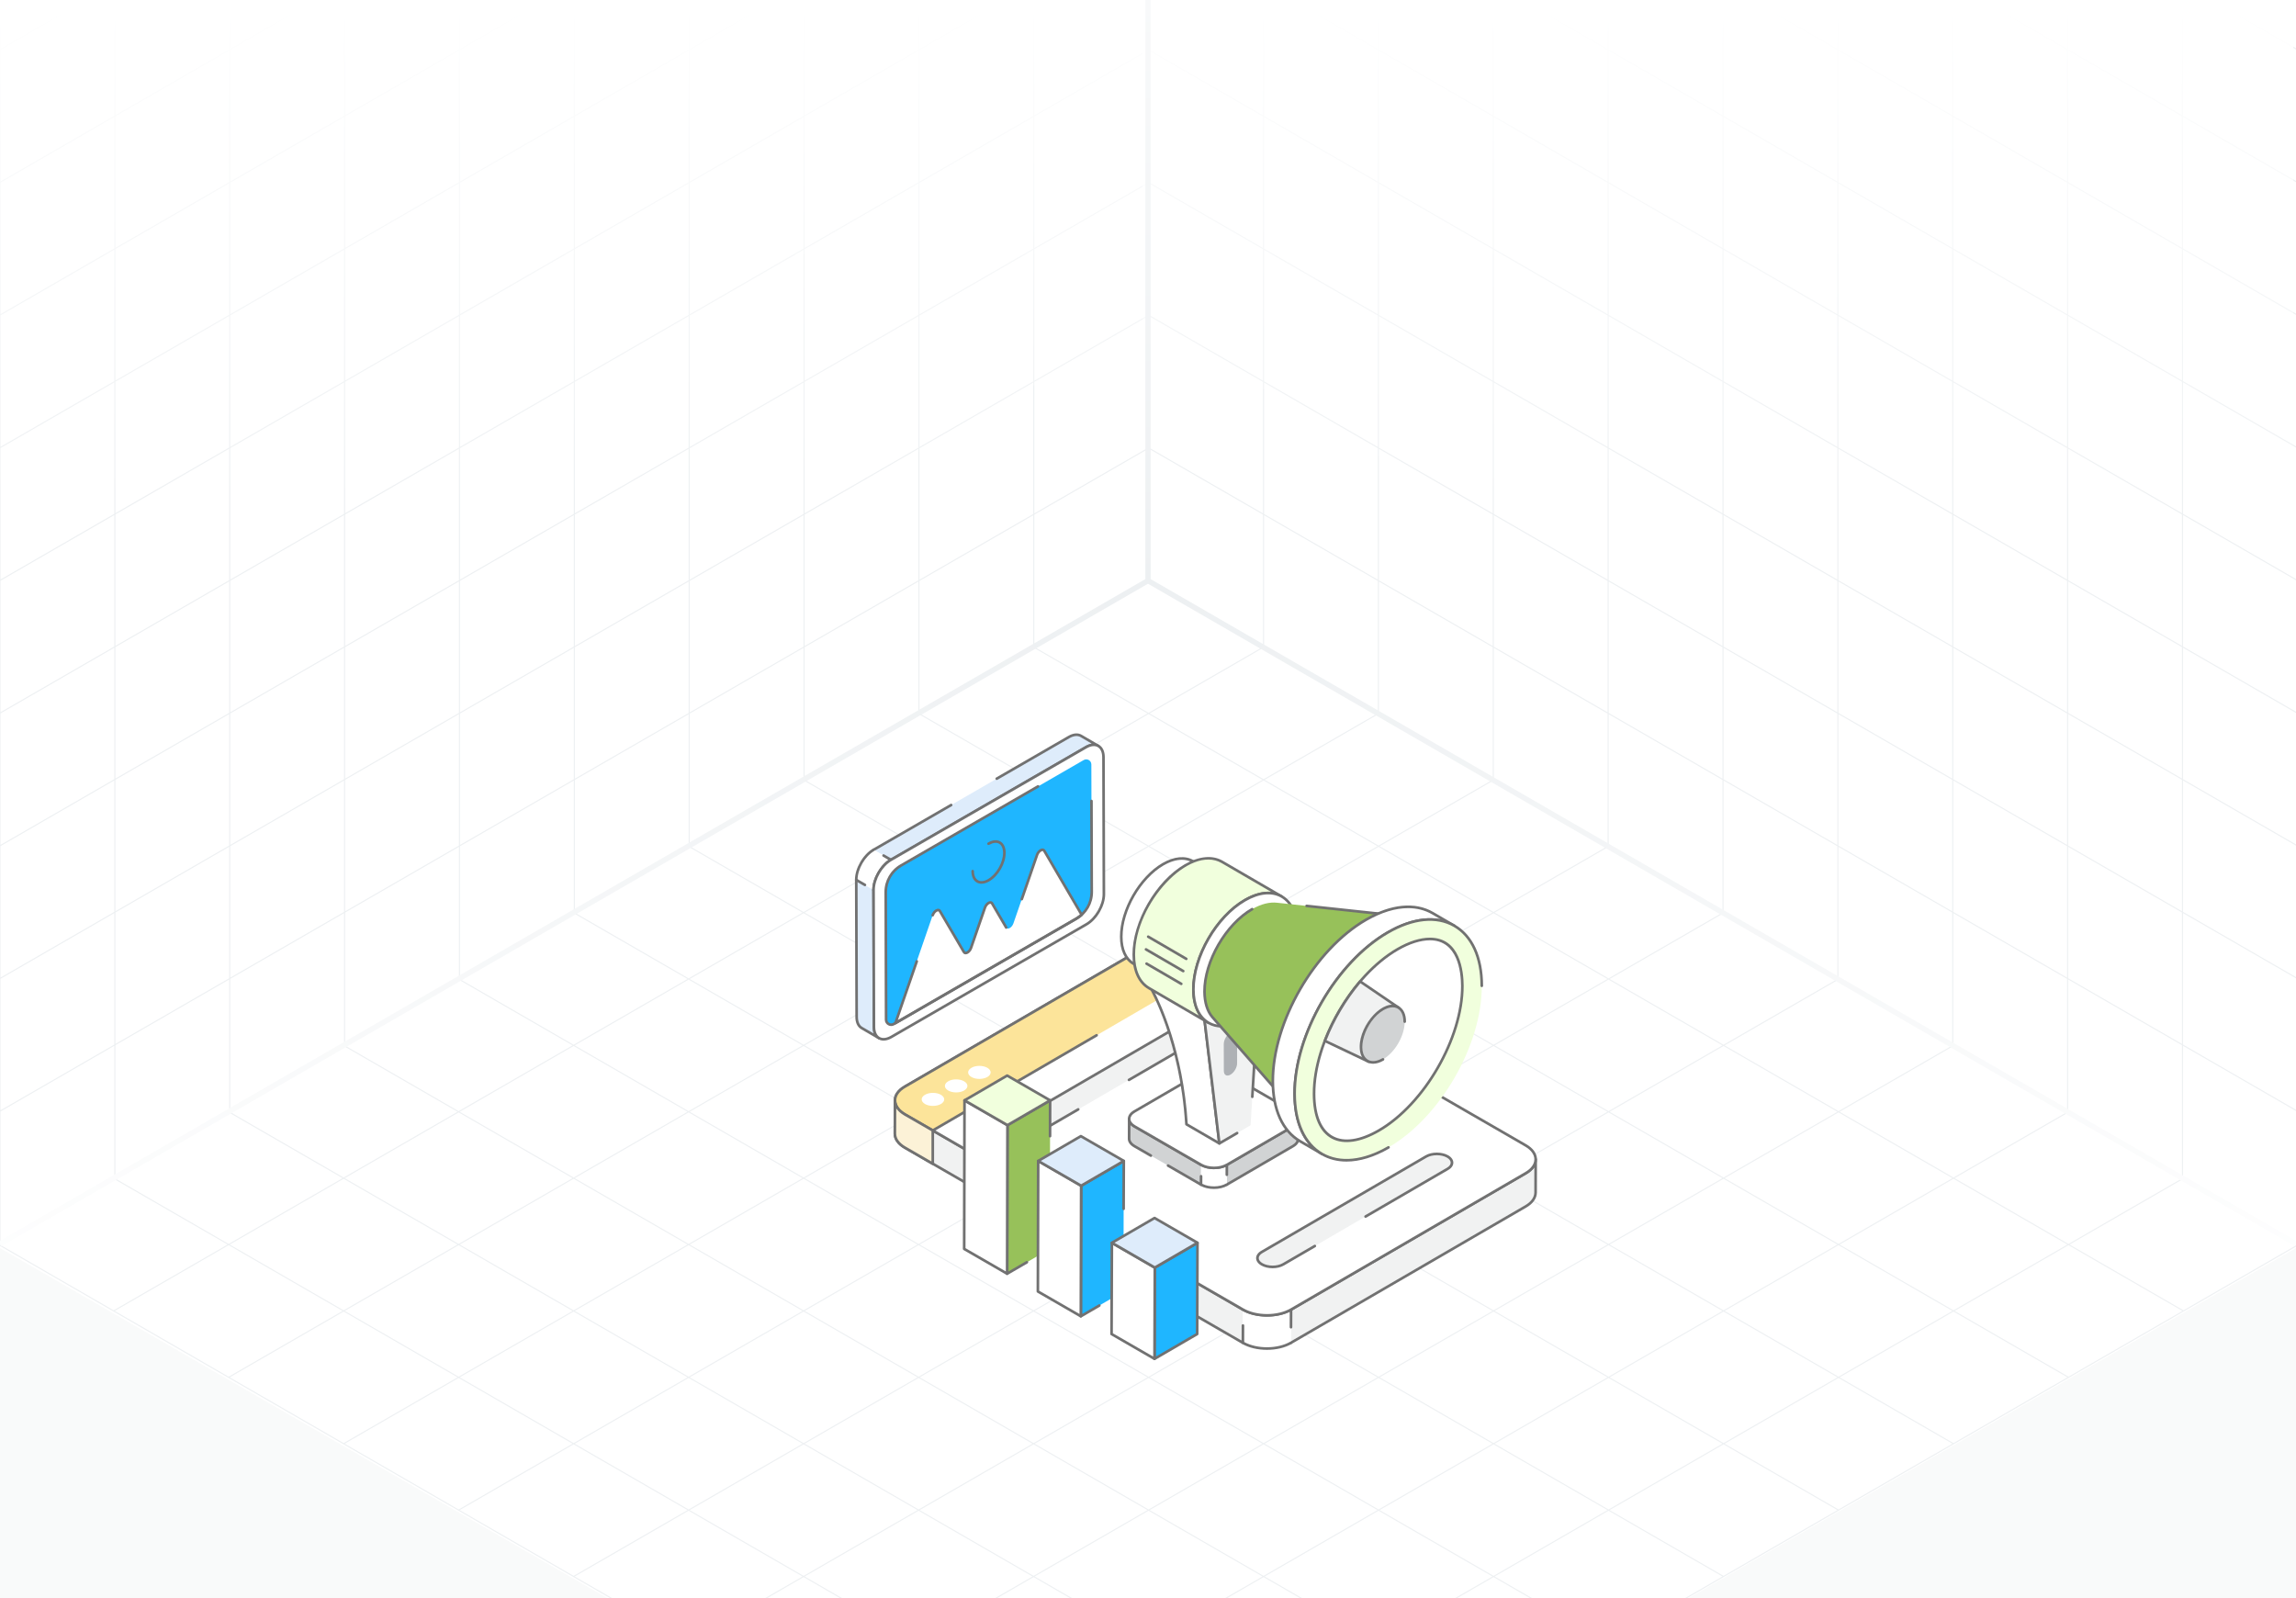 <svg width="431" height="300" viewBox="0 0 431 300" fill="none" xmlns="http://www.w3.org/2000/svg">
<rect x="0" y="0" width="431" height="300" fill="#333333" stroke="none"/>
<g clip-path="url(#clip0_2018_41082)">
<rect width="431" height="300" fill="white"/>
<path d="M237.193 121.463L21.336 246.088M258.779 133.925L42.922 258.55M280.365 146.388L64.507 271.013M301.95 158.85L86.093 283.475M323.536 171.313L107.679 295.938M345.122 183.775L129.265 308.4M366.707 196.238L150.85 320.863M388.293 208.7L172.436 333.325M409.879 221.163L194.022 345.788M194.022 121.463L409.879 246.088M172.436 133.925L388.293 258.55M150.85 146.388L366.707 271.013M129.265 158.85L345.122 283.475M107.679 171.313L323.536 295.938M86.093 183.775L301.95 308.4M64.507 196.238L280.365 320.863M42.922 208.7L258.779 333.325M21.336 221.163L237.193 345.788M215.607 109L-0.25 233.625L215.607 358.25L431.464 233.625L215.607 109Z" stroke="#EDF0F2" stroke-width="0.199"/>
<path d="M237.188 -127.629V121.454M258.75 -115.18V133.904M280.313 -102.731V146.353M301.876 -90.281V158.802M323.438 -77.832V171.251M345.001 -65.383V183.7M366.564 -52.934V196.15M388.126 -40.484V208.599M409.689 -28.035V221.048M215.625 -115.17L431.251 9.322M215.625 -90.261L431.251 34.23M215.625 -65.353L431.251 59.139M215.625 -40.445L431.251 84.047M215.625 -15.536L431.251 108.956M215.625 9.372L431.251 133.864M215.625 34.28L431.251 158.772M215.625 59.189L431.251 183.681M215.625 84.097L431.251 208.589M215.625 -140.078V109.005L431.251 233.497V-15.586L215.625 -140.078Z" stroke="#EDF0F2" stroke-width="0.199"/>
<path d="M194.062 -127.629V121.454M172.5 -115.18V133.904M150.937 -102.731V146.353M129.374 -90.281V158.802M107.812 -77.832V171.251M86.249 -65.383V183.7M64.686 -52.934V196.15M43.124 -40.484V208.599M21.561 -28.035V221.048M215.625 -115.17L-0.001 9.322M215.625 -90.261L-0.001 34.23M215.625 -65.353L-0.001 59.139M215.625 -40.445L-0.001 84.047M215.625 -15.536L-0.001 108.956M215.625 9.372L-0.001 133.864M215.625 34.28L-0.001 158.772M215.625 59.189L-0.001 183.681M215.625 84.097L-0.001 208.589M215.625 -140.078V109.005L-0.001 233.497V-15.586L215.625 -140.078Z" stroke="#EDF0F2" stroke-width="0.199"/>
<path d="M215.5 0L-0.5 0V184.5L215.5 60L215.5 0Z" fill="url(#paint0_linear_2018_41082)"/>
<path d="M214.5 0L430.5 0V184.5L214.5 60L214.5 0Z" fill="url(#paint1_linear_2018_41082)"/>
<path d="M215.5 418.5H431.5V234L215.5 358.5L215.5 418.5Z" fill="#F9FAFA"/>
<path d="M215.5 418.5H-0.5V234L215.5 358.5L215.5 418.5Z" fill="#F9FAFA"/>
<path d="M0 233.5L215.5 109M215.5 109L431 233.5M215.5 109V0" stroke="url(#paint2_radial_2018_41082)"/>
<path d="M160.732 165.172L160.806 190.888C160.806 191.921 161.175 192.64 161.756 192.981L165.009 194.87C164.419 194.529 164.06 193.801 164.051 192.778L163.977 167.061L160.732 165.172Z" fill="#DEECFB"/>
<path d="M164.887 195.086L164.887 195.086H164.886C163.476 194.266 161.506 193.122 161.633 193.196C160.941 192.79 160.56 191.971 160.56 190.89L160.486 165.175C160.486 165.037 160.597 164.926 160.734 164.926H160.734C160.871 164.926 160.982 165.036 160.982 165.173L161.056 190.889C161.056 191.788 161.35 192.455 161.883 192.768L164.012 194.005C163.88 193.652 163.809 193.241 163.805 192.781L163.731 167.064C163.73 166.927 163.841 166.815 163.978 166.815H163.979C164.115 166.815 164.226 166.926 164.227 167.062L164.3 192.778C164.309 193.68 164.603 194.346 165.13 194.654L165.136 194.657C165.417 194.821 165.173 195.249 164.887 195.086Z" fill="#717171"/>
<path d="M178.549 151.118L163.996 159.522L167.241 161.411L203.864 140.262C204.776 139.737 205.596 139.691 206.186 140.041L202.942 138.151C202.343 137.801 201.522 137.847 200.619 138.372L187.105 146.176" fill="#DEECFB"/>
<path d="M167.242 161.655C167.157 161.655 167.073 161.611 167.028 161.531C166.959 161.413 166.999 161.261 167.118 161.192L203.742 140.043C204.153 139.806 204.556 139.656 204.936 139.594L202.819 138.361C202.274 138.045 201.538 138.122 200.746 138.583L187.231 146.387C187.111 146.454 186.959 146.414 186.892 146.296C186.823 146.178 186.864 146.026 186.983 145.957L200.497 138.154C201.449 137.6 202.363 137.52 203.068 137.933L206.289 139.809C206.298 139.814 206.306 139.818 206.314 139.823C206.596 139.991 206.343 140.415 206.063 140.25C205.963 140.232 205.325 139.704 203.99 140.473L167.366 161.622C167.327 161.645 167.284 161.655 167.242 161.655L167.242 161.655Z" fill="#717171"/>
<path d="M163.998 159.771C163.913 159.771 163.829 159.727 163.783 159.647C163.715 159.529 163.755 159.377 163.874 159.308L178.427 150.904C178.545 150.836 178.697 150.876 178.765 150.995C178.834 151.113 178.793 151.265 178.674 151.334L164.122 159.738C164.083 159.761 164.04 159.771 163.998 159.771Z" fill="#717171"/>
<path d="M167.242 161.407L163.994 159.52C162.187 160.563 160.727 163.092 160.732 165.168L163.981 167.056C163.975 164.98 165.435 162.45 167.242 161.407Z" fill="white"/>
<path d="M163.98 167.304C163.844 167.304 163.733 167.193 163.732 167.057C163.727 165.041 165.058 162.606 166.765 161.417L165.737 160.818C165.618 160.749 165.578 160.598 165.647 160.479C165.716 160.361 165.867 160.319 165.986 160.39L167.366 161.193C167.443 161.238 167.49 161.319 167.49 161.407C167.49 161.496 167.442 161.577 167.366 161.622C165.63 162.624 164.222 165.061 164.228 167.055C164.229 167.192 164.118 167.304 163.981 167.304H163.98Z" fill="#717171"/>
<path d="M162.365 166.368C162.323 166.368 162.28 166.358 162.241 166.334L160.61 165.388C160.491 165.319 160.451 165.168 160.52 165.05C160.589 164.931 160.741 164.89 160.859 164.96L162.49 165.906C162.609 165.975 162.649 166.126 162.58 166.244C162.534 166.324 162.451 166.368 162.365 166.368Z" fill="#717171"/>
<path d="M160.734 165.414C160.598 165.414 160.487 165.304 160.486 165.167C160.481 163.015 161.999 160.384 163.871 159.303C163.989 159.235 164.142 159.274 164.21 159.394C164.279 159.512 164.238 159.664 164.119 159.733C162.384 160.734 160.976 163.172 160.982 165.165C160.983 165.303 160.872 165.414 160.735 165.414L160.734 165.414Z" fill="#717171"/>
<path d="M167.24 161.409C165.433 162.452 163.973 164.982 163.979 167.058L164.051 192.775C164.057 194.851 165.527 195.689 167.334 194.646L203.96 173.5C205.761 172.46 207.222 169.93 207.216 167.854L207.143 142.137C207.137 140.061 205.667 139.223 203.866 140.263L167.24 161.409Z" fill="white"/>
<path d="M163.806 192.776L163.732 167.059C163.727 164.907 165.245 162.276 167.118 161.195L203.744 140.048C204.697 139.498 205.608 139.416 206.307 139.819C207.004 140.22 207.39 141.043 207.393 142.136L207.466 167.853C207.472 170.005 205.956 172.635 204.086 173.715L167.46 194.86C165.489 196 163.812 195.046 163.806 192.776ZM203.992 140.478L167.366 161.625C165.63 162.626 164.223 165.064 164.228 167.057L164.302 192.774C164.307 194.662 165.573 195.378 167.212 194.43L203.838 173.285C205.571 172.285 206.976 169.849 206.97 167.855L206.897 142.138C206.892 140.264 205.636 139.526 203.992 140.478Z" fill="#717171"/>
<path d="M204.933 167.446L204.866 143.503C204.864 142.767 204.067 142.309 203.429 142.677L169.138 162.475C167.356 163.504 166.26 165.408 166.266 167.467L166.333 191.409C166.335 192.145 167.132 192.604 167.77 192.236L202.061 172.437C203.843 171.408 204.939 169.504 204.933 167.446Z" fill="#1FB6FF"/>
<path d="M203.043 171.72C202.743 171.99 202.412 172.231 202.062 172.441L168.088 192.058L175.081 171.81C175.211 171.409 175.482 171.099 175.752 170.938C176.023 170.788 176.293 170.788 176.434 171.029L180.932 178.703C181.062 178.953 181.333 178.953 181.603 178.803C181.874 178.643 182.144 178.332 182.284 177.921L184.889 170.387C185.03 169.987 185.3 169.676 185.561 169.516C185.831 169.365 186.102 169.365 186.242 169.606L188.877 174.114C189.017 174.355 189.288 174.365 189.558 174.204C189.829 174.054 190.099 173.734 190.239 173.333L194.668 160.499C194.808 160.098 195.078 159.777 195.349 159.627C195.62 159.467 195.89 159.477 196.03 159.717L203.043 171.72L203.043 171.72Z" fill="white"/>
<path d="M168.088 192.305C168.032 192.305 167.976 192.285 167.93 192.248C167.85 192.182 167.82 192.073 167.854 191.975L171.857 180.382C171.903 180.253 172.045 180.183 172.173 180.229C172.302 180.273 172.371 180.415 172.326 180.545L168.539 191.51L201.938 172.225C202.22 172.055 202.485 171.867 202.726 171.666L195.816 159.841C195.787 159.79 195.757 159.777 195.735 159.771C195.67 159.757 195.574 159.782 195.475 159.839C195.236 159.973 195.013 160.261 194.902 160.58L192.043 168.865C191.999 168.995 191.859 169.066 191.728 169.019C191.598 168.974 191.53 168.833 191.574 168.704L194.433 160.417C194.588 159.976 194.885 159.6 195.229 159.409C195.444 159.283 195.663 159.238 195.859 159.292C196.021 159.333 196.154 159.437 196.245 159.591L203.257 171.593C203.316 171.695 203.297 171.824 203.209 171.902C202.907 172.175 202.563 172.428 202.189 172.653L168.212 192.272C168.173 192.294 168.13 192.305 168.088 192.305L168.088 192.305Z" fill="#717171"/>
<path d="M181.261 179.15C181.197 179.15 181.135 179.141 181.076 179.123C180.919 179.075 180.794 178.969 180.713 178.813L176.22 171.149C176.151 171.031 175.994 171.084 175.874 171.15C175.686 171.262 175.437 171.515 175.318 171.883C175.276 172.012 175.135 172.087 175.005 172.041C174.875 172 174.804 171.859 174.846 171.73C174.984 171.305 175.276 170.929 175.627 170.721C176.049 170.485 176.449 170.558 176.649 170.899L181.147 178.573C181.18 178.636 181.207 178.644 181.219 178.648C181.277 178.666 181.377 178.642 181.484 178.582C181.727 178.438 181.941 178.157 182.05 177.837L184.656 170.302C184.802 169.882 185.092 169.509 185.432 169.3C185.859 169.06 186.258 169.135 186.457 169.477L189.091 173.985C189.161 174.103 189.121 174.255 189.002 174.324C188.885 174.393 188.732 174.354 188.663 174.235L186.028 169.727C185.958 169.605 185.801 169.662 185.682 169.729C185.502 169.839 185.254 170.095 185.124 170.465L182.519 177.998C182.372 178.432 182.084 178.802 181.731 179.012C181.566 179.104 181.407 179.15 181.261 179.15L181.261 179.15Z" fill="#717171"/>
<path d="M166.087 191.408L166.02 167.466C166.014 165.324 167.162 163.329 169.016 162.258L194.736 147.408C194.854 147.34 195.006 147.38 195.075 147.499C195.143 147.617 195.103 147.769 194.984 147.838L169.264 162.688C167.563 163.67 166.51 165.501 166.515 167.464L166.583 191.406C166.584 191.953 167.178 192.293 167.648 192.018L201.939 172.22C203.64 171.239 204.693 169.409 204.688 167.444L204.639 150.363C204.639 150.225 204.75 150.114 204.887 150.114H204.887C205.024 150.114 205.134 150.225 205.135 150.361L205.183 167.442C205.189 169.585 204.041 171.58 202.187 172.65L167.896 192.449C167.087 192.913 166.089 192.331 166.087 191.408Z" fill="#717171"/>
<path d="M185.565 158.384C187.213 157.433 188.536 158.205 188.541 160.099C188.547 161.993 187.233 164.288 185.585 165.24C183.937 166.191 182.597 165.428 182.592 163.534C182.586 161.64 183.917 159.335 185.565 158.384Z" fill="#1FB6FF"/>
<path d="M184.243 165.894C183.916 165.894 183.612 165.817 183.341 165.662C182.7 165.292 182.345 164.535 182.342 163.531C182.341 163.394 182.452 163.282 182.589 163.282H182.59C182.726 163.282 182.837 163.393 182.838 163.529C182.84 164.349 183.106 164.954 183.588 165.232C184.074 165.511 184.737 165.437 185.459 165.021C187.026 164.115 188.297 161.906 188.292 160.096C188.289 159.268 188.022 158.66 187.54 158.383C187.059 158.107 186.401 158.182 185.687 158.594C185.568 158.661 185.416 158.621 185.349 158.503C185.28 158.385 185.321 158.233 185.439 158.164C186.313 157.66 187.147 157.585 187.788 157.953C188.429 158.323 188.785 159.082 188.787 160.094C188.793 162.097 187.44 164.449 185.707 165.451C185.195 165.745 184.697 165.894 184.243 165.894L184.243 165.894Z" fill="#717171"/>
<path d="M233.333 245.839L233.307 252.072L169.869 215.439C168.607 214.712 167.982 213.769 167.982 212.813L168.008 206.605C168.008 207.536 168.645 208.492 169.882 209.206L233.333 245.839Z" fill="#F1F2F2"/>
<path d="M288.27 217.629L288.257 223.875C288.244 224.805 287.633 225.748 286.409 226.462L242.332 252.07L242.358 245.837L286.422 220.229C287.658 219.515 288.27 218.572 288.27 217.629Z" fill="#F1F2F2"/>
<path d="M233.335 246.084C233.293 246.084 233.25 246.074 233.211 246.052L169.76 209.419C169.104 209.04 168.593 208.583 168.252 208.085L168.232 212.812C168.232 213.712 168.858 214.568 169.995 215.222L196.744 230.668C196.863 230.737 196.903 230.889 196.835 231.007C196.767 231.126 196.615 231.167 196.496 231.098L169.747 215.652C168.451 214.905 167.736 213.897 167.736 212.811L167.762 206.602C167.762 206.466 167.873 206.355 168.01 206.355H168.01C168.147 206.355 168.258 206.467 168.258 206.603C168.258 207.478 168.896 208.347 170.008 208.989L233.459 245.622C233.577 245.69 233.618 245.842 233.549 245.961C233.504 246.04 233.42 246.084 233.335 246.084Z" fill="#717171"/>
<path d="M233.308 252.318C233.266 252.318 233.223 252.307 233.184 252.285L211.411 239.712C211.292 239.643 211.252 239.491 211.321 239.373C211.389 239.255 211.541 239.216 211.659 239.282L233.432 251.855C233.55 251.923 233.591 252.076 233.522 252.194C233.477 252.273 233.393 252.318 233.308 252.318V252.318Z" fill="#717171"/>
<path d="M242.334 252.32C242.249 252.32 242.166 252.275 242.12 252.197C242.051 252.077 242.091 251.926 242.21 251.858L286.286 226.251C287.386 225.609 287.999 224.765 288.011 223.873L288.021 219.154C287.687 219.637 287.19 220.076 286.548 220.446L242.484 246.053C242.366 246.123 242.214 246.081 242.145 245.964C242.076 245.845 242.117 245.694 242.235 245.625L286.299 220.017C287.408 219.377 288.02 218.532 288.024 217.639V217.63C288.024 217.493 288.135 217.383 288.272 217.383H288.272C288.409 217.383 288.52 217.494 288.52 217.631V217.632V217.64L288.507 223.878C288.492 224.952 287.792 225.947 286.536 226.679L242.458 252.285C242.419 252.309 242.377 252.319 242.334 252.319L242.334 252.32Z" fill="#717171"/>
<path d="M242.352 245.836L242.335 252.07C239.853 253.513 235.813 253.513 233.314 252.07L233.332 245.836C235.83 247.278 239.87 247.278 242.352 245.836Z" fill="white"/>
<path d="M237.83 253.395C236.152 253.395 234.472 253.026 233.19 252.286C233.113 252.241 233.066 252.159 233.066 252.07L233.076 248.821C233.076 248.685 233.187 248.574 233.324 248.574H233.324C233.461 248.574 233.572 248.686 233.571 248.823L233.563 251.925C235.997 253.255 239.84 253.234 242.21 251.857C242.327 251.786 242.48 251.828 242.549 251.946C242.618 252.065 242.578 252.216 242.459 252.285C241.185 253.025 239.509 253.395 237.83 253.395Z" fill="#717171"/>
<path d="M242.343 249.393H242.342C242.205 249.393 242.094 249.282 242.095 249.144L242.103 246.249C239.538 247.525 235.651 247.46 233.208 246.05C233.089 245.981 233.049 245.829 233.117 245.711C233.186 245.592 233.337 245.554 233.456 245.62C235.884 247.021 239.818 247.021 242.228 245.62C242.304 245.576 242.399 245.573 242.476 245.619C242.553 245.663 242.601 245.746 242.6 245.835L242.591 249.146C242.59 249.283 242.479 249.393 242.343 249.393Z" fill="#717171"/>
<path d="M286.386 215.005C288.885 216.448 288.898 218.788 286.424 220.225L242.351 245.837C239.869 247.28 235.829 247.28 233.331 245.837L169.886 209.208C167.388 207.765 167.375 205.425 169.857 203.983L213.93 178.371C216.404 176.933 220.443 176.933 222.942 178.375L286.386 215.005Z" fill="white"/>
<path d="M237.848 247.162C236.17 247.162 234.491 246.793 233.209 246.053L169.764 209.423C168.472 208.676 167.759 207.67 167.758 206.587C167.756 205.511 168.459 204.51 169.735 203.769L213.807 178.157C216.35 176.68 220.504 176.683 223.067 178.161L286.512 214.791C287.805 215.537 288.518 216.545 288.52 217.628C288.521 218.703 287.822 219.701 286.55 220.44L242.478 246.051C241.204 246.792 239.527 247.162 237.848 247.162ZM218.424 177.539C216.839 177.539 215.258 177.888 214.056 178.585L169.984 204.198C168.867 204.846 168.253 205.695 168.254 206.586C168.255 207.485 168.879 208.339 170.012 208.993L233.457 245.623C235.885 247.025 239.82 247.025 242.229 245.623L286.301 220.012C287.414 219.365 288.025 218.519 288.024 217.628C288.022 216.73 287.398 215.874 286.264 215.221L222.819 178.591C221.605 177.89 220.013 177.539 218.424 177.539L218.424 177.539Z" fill="#717171"/>
<path d="M246.818 233.903L240.902 237.341C239.793 237.986 237.992 237.986 236.876 237.341C235.769 236.702 235.763 235.659 236.872 235.015L267.718 217.089C268.818 216.449 270.619 216.45 271.726 217.089C272.842 217.733 272.848 218.776 271.748 219.416L256.342 228.369" fill="#F1F2F2"/>
<path d="M236.752 237.554C235.471 236.814 235.477 235.535 236.747 234.799L267.593 216.873C268.763 216.193 270.673 216.194 271.85 216.872C273.13 217.611 273.142 218.891 271.872 219.628L256.466 228.581C256.347 228.651 256.195 228.609 256.127 228.492C256.058 228.373 256.098 228.222 256.217 228.153L271.623 219.199C272.56 218.655 272.55 217.848 271.602 217.302C270.579 216.711 268.858 216.712 267.842 217.301L236.996 235.227C236.054 235.774 236.056 236.58 237 237.124C238.045 237.729 239.739 237.728 240.777 237.125L246.692 233.688C246.81 233.617 246.962 233.659 247.031 233.777C247.1 233.896 247.06 234.047 246.941 234.116L241.025 237.554C239.832 238.249 237.953 238.248 236.752 237.554Z" fill="#717171"/>
<path d="M202.4 208.255L196.484 211.693C195.375 212.337 193.575 212.337 192.458 211.693C191.351 211.054 191.345 210.011 192.454 209.366L223.3 191.441C224.4 190.801 226.201 190.801 227.308 191.441C228.424 192.085 228.43 193.128 227.33 193.767L211.924 202.72" fill="#F1F2F2"/>
<path d="M194.476 212.427C193.707 212.427 192.937 212.253 192.336 211.906C191.72 211.55 191.38 211.061 191.379 210.529C191.378 209.997 191.716 209.507 192.331 209.15L223.177 191.225C224.347 190.545 226.257 190.546 227.434 191.224C228.056 191.583 228.399 192.075 228.4 192.61C228.401 193.139 228.066 193.626 227.457 193.979L212.05 202.932C211.932 203.001 211.78 202.961 211.711 202.843C211.643 202.724 211.683 202.573 211.801 202.504L227.208 193.551C227.657 193.289 227.905 192.955 227.904 192.61C227.904 192.26 227.649 191.92 227.186 191.654C226.164 191.063 224.442 191.064 223.426 191.653L192.58 209.579C192.125 209.844 191.874 210.18 191.875 210.528C191.875 210.875 192.127 211.212 192.584 211.476C193.629 212.08 195.324 212.079 196.361 211.477L202.278 208.039C202.394 207.969 202.547 208.01 202.617 208.129C202.685 208.248 202.645 208.399 202.527 208.468L196.61 211.905C196.013 212.253 195.245 212.427 194.476 212.427L194.476 212.427Z" fill="#717171"/>
<path d="M205.857 194.345L175.097 212.219L169.884 209.211C167.385 207.77 167.373 205.425 169.858 203.985L213.935 178.377C216.408 176.937 220.448 176.937 222.947 178.377L228.16 181.385L217.759 187.429" fill="#FCE49A"/>
<path d="M175.095 212.463C175.052 212.463 175.009 212.453 174.971 212.43L169.758 209.423C168.465 208.677 167.753 207.67 167.752 206.586C167.751 205.509 168.454 204.508 169.732 203.768L213.809 178.16C216.348 176.681 220.502 176.681 223.069 178.159L228.282 181.168C228.359 181.212 228.406 181.293 228.406 181.383C228.406 181.471 228.359 181.552 228.283 181.597L217.882 187.639C217.764 187.709 217.613 187.667 217.543 187.55C217.475 187.431 217.515 187.28 217.633 187.211L227.663 181.383L222.821 178.589C220.392 177.19 216.461 177.19 214.058 178.588L169.981 204.196C168.862 204.844 168.247 205.693 168.248 206.585C168.249 207.485 168.873 208.34 170.006 208.993L175.095 211.929L205.73 194.128C205.847 194.058 206 194.099 206.069 194.217C206.138 194.336 206.098 194.487 205.979 194.556L175.22 212.43C175.181 212.452 175.138 212.463 175.095 212.463V212.463Z" fill="#717171"/>
<path d="M175.097 212.214V218.46L169.871 215.439C168.609 214.712 167.984 213.769 167.984 212.813L168.01 206.605C168.01 207.536 168.647 208.492 169.884 209.206L175.097 212.214V212.214Z" fill="#FCF2D7"/>
<path d="M175.097 218.706C175.054 218.706 175.011 218.695 174.973 218.673L169.747 215.652C168.451 214.905 167.736 213.897 167.736 212.811L167.762 206.602C167.762 206.466 167.873 206.355 168.01 206.355H168.01C168.147 206.355 168.258 206.467 168.258 206.603C168.258 207.478 168.896 208.347 170.008 208.989L175.221 211.996C175.297 212.041 175.345 212.123 175.345 212.211V218.458C175.345 218.546 175.297 218.628 175.221 218.673C175.183 218.695 175.139 218.706 175.097 218.706ZM168.252 208.085L168.232 212.812C168.232 213.712 168.858 214.568 169.995 215.222L174.849 218.028V212.355L169.76 209.419C169.104 209.04 168.593 208.583 168.252 208.085Z" fill="#717171"/>
<path d="M180.98 202.979C181.81 203.458 181.806 204.233 180.99 204.708C180.165 205.187 178.826 205.192 177.996 204.713C177.166 204.233 177.17 203.458 177.995 202.979C178.811 202.504 180.15 202.5 180.98 202.979Z" fill="white"/>
<path d="M176.622 205.51C177.452 205.989 177.449 206.765 176.632 207.239C175.807 207.718 174.469 207.723 173.639 207.244C172.809 206.765 172.813 205.989 173.637 205.51C174.454 205.035 175.792 205.031 176.622 205.51Z" fill="white"/>
<path d="M185.339 200.444C186.169 200.923 186.166 201.698 185.349 202.173C184.524 202.652 183.186 202.657 182.356 202.177C181.526 201.698 181.529 200.923 182.354 200.444C183.171 199.969 184.509 199.964 185.339 200.444Z" fill="white"/>
<path d="M212.968 211.438L225.464 218.655L225.452 222.371L212.957 215.155C212.284 214.767 211.942 214.254 211.953 213.741L211.965 210.047C211.965 210.549 212.307 211.062 212.968 211.438Z" fill="#D1D3D4"/>
<path d="M243.707 210.047L243.695 213.775C243.695 214.277 243.365 214.778 242.715 215.155L230.299 222.371V218.655L242.726 211.438C243.376 211.062 243.707 210.56 243.707 210.047Z" fill="#D1D3D4"/>
<path d="M225.464 218.904C225.422 218.904 225.379 218.894 225.34 218.871L212.844 211.655C212.594 211.511 212.381 211.348 212.21 211.167L212.201 213.743C212.192 214.179 212.512 214.613 213.081 214.941L216.163 216.721C216.282 216.79 216.323 216.942 216.254 217.06C216.186 217.179 216.034 217.219 215.915 217.151L212.833 215.371C212.103 214.951 211.692 214.355 211.705 213.736L211.717 210.051V210.048C211.718 209.911 211.828 209.801 211.965 209.801H211.965C212.102 209.801 212.213 209.912 212.213 210.049C212.213 210.478 212.533 210.906 213.091 211.225L225.588 218.441C225.706 218.51 225.747 218.662 225.678 218.78C225.633 218.86 225.549 218.904 225.464 218.904Z" fill="#717171"/>
<path d="M225.454 222.626C225.412 222.626 225.369 222.615 225.33 222.593L219.138 219.017C219.019 218.948 218.978 218.796 219.047 218.678C219.115 218.56 219.268 218.521 219.386 218.587L225.578 222.163C225.697 222.231 225.737 222.383 225.669 222.502C225.623 222.581 225.539 222.626 225.454 222.626Z" fill="#717171"/>
<path d="M230.299 222.621C230.214 222.621 230.13 222.576 230.084 222.498C230.016 222.378 230.056 222.227 230.174 222.159L242.59 214.942C243.135 214.626 243.447 214.202 243.447 213.777L243.455 211.191C243.292 211.36 243.089 211.516 242.851 211.654L230.423 218.87C230.306 218.94 230.153 218.898 230.084 218.781C230.016 218.662 230.056 218.511 230.174 218.442L242.602 211.226C243.152 210.906 243.456 210.491 243.459 210.055V210.048C243.459 209.911 243.57 209.801 243.707 209.801H243.707C243.844 209.801 243.954 209.912 243.954 210.049V210.05V210.056L243.943 213.778C243.943 214.384 243.541 214.965 242.839 215.371L230.423 222.587C230.384 222.61 230.341 222.621 230.299 222.621L230.299 222.621Z" fill="#717171"/>
<path d="M230.305 218.657L230.295 222.374C228.964 223.147 226.794 223.143 225.455 222.37L225.466 218.652C226.805 219.426 228.974 219.43 230.305 218.657Z" fill="white"/>
<path d="M227.882 223.196C226.96 223.196 226.035 222.992 225.329 222.586C225.252 222.541 225.205 222.459 225.205 222.37L225.209 220.802C225.21 220.665 225.321 220.555 225.457 220.555H225.458C225.595 220.555 225.706 220.666 225.705 220.804L225.701 222.225C226.979 222.888 228.948 222.87 230.168 222.161C230.286 222.09 230.438 222.132 230.507 222.25C230.576 222.369 230.535 222.52 230.417 222.589C229.72 222.994 228.802 223.196 227.882 223.196L227.882 223.196Z" fill="#717171"/>
<path d="M230.297 220.769H230.296C230.159 220.769 230.048 220.658 230.049 220.52L230.053 219.061C228.649 219.678 226.628 219.613 225.339 218.869C225.22 218.8 225.18 218.648 225.248 218.53C225.318 218.411 225.47 218.372 225.587 218.439C226.858 219.174 228.917 219.176 230.178 218.444C230.254 218.4 230.349 218.399 230.426 218.443C230.503 218.488 230.551 218.57 230.55 218.659L230.545 220.522C230.544 220.659 230.433 220.769 230.297 220.769Z" fill="#717171"/>
<path d="M242.697 208.638C244.036 209.411 244.051 210.668 242.72 211.441L230.303 218.657C228.972 219.43 226.802 219.426 225.463 218.653L212.972 211.441C211.632 210.668 211.618 209.411 212.949 208.638L225.366 201.422C226.697 200.648 228.866 200.653 230.206 201.426L242.697 208.638Z" fill="white"/>
<path d="M227.895 219.484C226.972 219.484 226.046 219.28 225.341 218.872L212.849 211.662C212.117 211.238 211.713 210.661 211.713 210.036C211.712 209.417 212.107 208.846 212.826 208.428L225.243 201.213C226.639 200.402 228.922 200.403 230.331 201.216L242.822 208.427C243.555 208.851 243.958 209.428 243.959 210.054C243.96 210.672 243.565 211.242 242.846 211.66L230.429 218.876C229.732 219.281 228.814 219.484 227.894 219.484L227.895 219.484ZM227.778 201.094C226.948 201.094 226.121 201.276 225.492 201.641L213.075 208.857C212.516 209.182 212.208 209.601 212.209 210.035C212.209 210.476 212.525 210.901 213.097 211.232L225.589 218.443C226.86 219.178 228.919 219.18 230.18 218.448L242.597 211.232C243.157 210.906 243.464 210.489 243.464 210.054C243.463 209.613 243.147 209.188 242.574 208.858L230.084 201.646C229.446 201.278 228.611 201.094 227.778 201.094L227.778 201.094Z" fill="#717171"/>
<path d="M216.129 185.641C216.129 185.641 221.75 195.211 222.72 211.052L228.898 214.642L225.81 188.929L216.129 185.641L216.129 185.641Z" fill="white"/>
<path d="M228.896 214.889C228.853 214.889 228.81 214.877 228.772 214.855L222.594 211.266C222.522 211.224 222.476 211.149 222.471 211.067C221.515 195.475 215.969 185.861 215.913 185.766C215.861 185.676 215.869 185.563 215.935 185.483C216 185.403 216.109 185.368 216.207 185.405L225.888 188.694C225.978 188.724 226.043 188.804 226.054 188.898L229.142 214.611C229.153 214.705 229.111 214.796 229.032 214.848C228.991 214.875 228.944 214.889 228.896 214.889H228.896ZM222.958 210.903L228.591 214.177L225.581 189.113L216.646 186.077C217.833 188.356 222.106 197.397 222.958 210.903Z" fill="#717171"/>
<path d="M228.897 214.638L234.757 211.233L236.148 188.254L225.809 188.925L228.897 214.638Z" fill="#F1F2F2"/>
<path d="M228.895 214.889C228.857 214.889 228.819 214.88 228.784 214.863C228.709 214.826 228.658 214.753 228.649 214.671L225.56 188.958C225.552 188.89 225.572 188.822 225.616 188.769C225.659 188.717 225.722 188.685 225.79 188.681L236.129 188.01C236.199 188 236.27 188.031 236.32 188.081C236.371 188.131 236.397 188.2 236.393 188.271L235.326 205.903C235.318 206.039 235.213 206.133 235.063 206.136C234.927 206.127 234.823 206.01 234.831 205.874L235.881 188.522L226.084 189.158L229.096 214.237L232.107 212.488C232.225 212.418 232.377 212.459 232.446 212.577C232.515 212.696 232.475 212.847 232.356 212.916L229.019 214.855C228.981 214.877 228.938 214.889 228.895 214.889L228.895 214.889Z" fill="#717171"/>
<path d="M230.961 193.851C231.651 193.452 232.215 193.774 232.217 194.566L232.231 199.58C232.234 200.373 231.673 201.335 230.984 201.733C230.294 202.131 229.737 201.814 229.735 201.021L229.721 196.008C229.718 195.215 230.271 194.249 230.961 193.851Z" fill="#AEB1B5"/>
<path d="M233.038 166.964C231.606 166.119 229.615 166.248 227.424 167.509C223.07 170.015 219.547 176.13 219.562 181.128C219.576 183.619 220.45 185.366 221.867 186.197L212.788 180.913C211.37 180.082 210.482 178.335 210.482 175.843C210.468 170.845 213.991 164.745 218.33 162.224C220.536 160.964 222.512 160.849 223.944 161.68L233.038 166.964Z" fill="white"/>
<path d="M221.866 186.448C221.823 186.448 221.78 186.437 221.741 186.414L212.662 181.129C211.095 180.212 210.232 178.336 210.232 175.846C210.218 170.779 213.794 164.574 218.204 162.013C220.413 160.752 222.495 160.556 224.066 161.469L233.118 166.728C233.133 166.737 233.147 166.745 233.162 166.753C233.28 166.823 233.319 166.975 233.25 167.092C233.181 167.211 233.029 167.25 232.912 167.181L232.87 167.157C228.115 164.441 219.785 173.251 219.808 181.129C219.821 183.444 220.596 185.168 221.99 185.985L221.991 185.986H221.991C222.109 186.055 222.149 186.207 222.08 186.325C222.034 186.404 221.951 186.448 221.866 186.448L221.866 186.448ZM221.87 161.398C220.829 161.398 219.666 161.749 218.452 162.442C214.18 164.924 210.715 170.936 210.728 175.845C210.728 178.153 211.504 179.877 212.912 180.701L220.29 184.996C219.66 184.006 219.321 182.69 219.312 181.131C219.292 174.301 225.684 165.923 231.193 166.184L223.817 161.897C223.242 161.564 222.585 161.398 221.87 161.398V161.398Z" fill="#717171"/>
<path d="M217.863 179.503L226.472 174.5L230.535 176.846L221.927 181.849L217.863 179.503Z" fill="white"/>
<path d="M221.929 182.099C221.886 182.099 221.843 182.089 221.805 182.066L217.741 179.719C217.665 179.675 217.617 179.594 217.617 179.504C217.617 179.416 217.664 179.335 217.741 179.29L226.349 174.288C226.426 174.243 226.521 174.242 226.598 174.287L230.661 176.634C230.738 176.678 230.785 176.76 230.785 176.849C230.785 176.937 230.738 177.018 230.662 177.063L222.053 182.065C222.015 182.088 221.972 182.099 221.929 182.099ZM218.36 179.503L221.928 181.565L230.043 176.85L226.474 174.789L218.36 179.503Z" fill="#717171"/>
<path d="M226.077 166.595C230.459 164.065 234.017 166.103 234.031 171.128C234.045 176.163 230.511 182.285 226.129 184.815C221.755 187.34 218.198 185.313 218.184 180.277C218.169 175.252 221.704 169.12 226.077 166.595Z" fill="white"/>
<path d="M222.578 186.15C221.781 186.15 221.042 185.963 220.388 185.587C218.815 184.681 217.945 182.795 217.938 180.275C217.924 175.172 221.52 168.937 225.955 166.376C230.546 163.726 234.266 165.953 234.281 171.123C234.295 176.227 230.694 182.463 226.254 185.027C224.963 185.773 223.712 186.15 222.578 186.15H222.578ZM226.203 166.807C221.905 169.288 218.419 175.329 218.433 180.273C218.44 182.609 219.222 184.343 220.636 185.157C222.057 185.974 223.965 185.776 226.006 184.597C230.309 182.114 233.798 176.07 233.785 171.125C233.771 166.301 230.43 164.365 226.203 166.807V166.807Z" fill="#717171"/>
<path d="M240.621 168.298C238.857 167.257 236.405 167.416 233.705 168.968C228.342 172.056 224.002 179.589 224.02 185.746C224.037 188.816 225.113 190.969 226.86 191.992L215.675 185.482C213.928 184.458 212.834 182.306 212.834 179.236C212.816 173.079 217.156 165.563 222.502 162.458C225.219 160.905 227.654 160.764 229.418 161.788L240.621 168.298Z" fill="#F1FFDD"/>
<path d="M226.858 192.241C226.815 192.241 226.772 192.23 226.733 192.207L215.548 185.697C213.636 184.578 212.584 182.283 212.584 179.237C212.566 173.014 216.958 165.391 222.376 162.245C225.077 160.699 227.621 160.46 229.54 161.575L240.689 168.053C240.708 168.064 240.726 168.075 240.745 168.086C240.863 168.155 240.902 168.307 240.833 168.424C240.764 168.543 240.611 168.581 240.495 168.513L240.442 168.482C238.697 167.486 236.351 167.735 233.826 169.184C228.537 172.23 224.247 179.66 224.265 185.747C224.282 188.619 225.247 190.762 226.983 191.779C227.101 191.848 227.141 192 227.072 192.118C227.026 192.197 226.943 192.241 226.858 192.241L226.858 192.241ZM213.08 179.236C213.08 182.1 214.045 184.242 215.798 185.269L225.103 190.684C224.244 189.453 223.781 187.767 223.769 185.749C223.751 179.502 228.152 171.879 233.579 168.754C235.366 167.727 237.084 167.271 238.59 167.407L229.292 162.003C223.333 158.555 213.052 169.541 213.08 179.236Z" fill="#717171"/>
<path d="M233.702 168.974C239.075 165.872 243.437 168.37 243.454 174.532C243.472 180.706 239.138 188.212 233.765 191.314C228.403 194.41 224.041 191.924 224.023 185.75C224.006 179.589 228.34 172.069 233.702 168.974Z" fill="white"/>
<path d="M229.41 192.9C228.441 192.9 227.545 192.674 226.752 192.218C224.841 191.117 223.784 188.822 223.775 185.753C223.758 179.515 228.154 171.893 233.577 168.761C236.261 167.212 238.8 166.966 240.724 168.075C242.636 169.175 243.693 171.468 243.702 174.533C243.719 180.771 239.317 188.398 233.889 191.532C232.314 192.44 230.789 192.899 229.41 192.9ZM233.825 169.191C228.539 172.242 224.253 179.672 224.271 185.752C224.28 188.636 225.248 190.78 226.999 191.788C228.761 192.802 231.12 192.559 233.641 191.102C238.932 188.047 243.223 180.614 243.206 174.535C243.198 171.654 242.228 169.513 240.477 168.504C238.711 167.488 236.35 167.734 233.825 169.191Z" fill="#717171"/>
<path d="M245.484 211.403L227.578 190.933C226.651 189.842 226.124 188.224 226.106 186.152C226.087 180.444 230.105 173.517 235.05 170.663C236.777 169.663 238.376 169.3 239.74 169.463L269.808 172.699L245.484 211.403Z" fill="#97C15A"/>
<path d="M245.3 211.565L227.394 191.095C226.408 189.936 225.878 188.227 225.859 186.152C225.842 180.389 229.909 173.343 234.928 170.446C235.045 170.378 235.198 170.418 235.266 170.537C235.335 170.656 235.295 170.808 235.176 170.876C230.294 173.694 226.338 180.545 226.355 186.15C226.373 188.105 226.861 189.703 227.769 190.77L245.454 210.988L269.389 172.902L245.245 170.304C245.109 170.289 245.011 170.166 245.025 170.031C245.04 169.894 245.165 169.795 245.298 169.81L269.837 172.45C269.922 172.46 269.996 172.512 270.034 172.589C270.071 172.666 270.066 172.756 270.021 172.829L245.696 211.533C245.608 211.674 245.409 211.69 245.3 211.565Z" fill="#717171"/>
<path d="M273.032 173.8C269.843 171.951 265.422 172.213 260.538 175.032C250.833 180.624 242.992 194.196 243.023 205.349C243.038 210.88 244.995 214.777 248.153 216.61L244.048 214.232C240.906 212.399 238.949 208.502 238.934 202.971C238.903 191.818 246.744 178.246 256.434 172.654C261.317 169.835 265.754 169.573 268.943 171.421L273.032 173.8Z" fill="white"/>
<path d="M248.151 216.855C248.108 216.855 248.066 216.844 248.026 216.822L243.922 214.444C240.559 212.482 238.699 208.406 238.684 202.968C238.653 191.758 246.559 178.062 256.308 172.436C261.117 169.66 265.647 169.221 269.065 171.204L273.154 173.582C273.273 173.65 273.313 173.802 273.244 173.921C273.175 174.038 273.022 174.079 272.905 174.01C269.652 172.126 265.303 172.564 260.661 175.244C251.04 180.786 243.238 194.289 243.269 205.345C243.283 210.605 245.061 214.527 248.275 216.393C248.393 216.461 248.434 216.612 248.365 216.731C248.319 216.81 248.236 216.855 248.151 216.855V216.855ZM264.327 170.477C261.95 170.477 259.305 171.278 256.556 172.866C246.944 178.412 239.149 191.915 239.18 202.967C239.194 208.222 240.967 212.146 244.171 214.015L245.752 214.93C243.825 212.704 242.784 209.405 242.773 205.347C242.742 194.132 250.655 180.435 260.413 174.814C264.011 172.736 267.454 171.971 270.39 172.547L268.816 171.632C267.485 170.86 265.97 170.477 264.327 170.477L264.327 170.477Z" fill="#717171"/>
<path d="M260.535 175.029C270.234 169.429 278.127 173.912 278.159 185.057C278.19 196.217 270.348 209.785 260.65 215.384C250.951 220.984 243.057 216.501 243.025 205.341C242.994 194.196 250.836 180.628 260.535 175.029L260.535 175.029Z" fill="#F1FFDD"/>
<path d="M252.762 218.052C251.044 218.052 249.455 217.652 248.053 216.844C244.665 214.896 242.791 210.81 242.775 205.344C242.744 194.142 250.654 180.446 260.409 174.815C265.2 172.05 269.718 171.607 273.13 173.571C276.516 175.519 278.389 179.599 278.405 185.058C278.405 185.195 278.294 185.307 278.157 185.307H278.157C278.02 185.307 277.909 185.196 277.909 185.06C277.894 179.785 276.109 175.857 272.883 174.001C269.629 172.128 265.288 172.572 260.657 175.245C251.039 180.797 243.24 194.299 243.271 205.342C243.286 210.625 245.073 214.558 248.3 216.415C251.553 218.287 255.894 217.846 260.524 215.171C260.641 215.103 260.794 215.143 260.862 215.262C260.931 215.38 260.89 215.532 260.772 215.601C257.95 217.23 255.224 218.052 252.762 218.052L252.762 218.052Z" fill="#717171"/>
<path d="M252.762 214.147C247.288 214.147 246.68 207.982 246.672 205.331C246.643 195.543 253.827 183.113 262.358 178.188C264.536 176.93 266.633 176.266 268.421 176.266C273.893 176.266 274.502 182.421 274.51 185.068C274.537 194.865 267.354 207.301 258.824 212.225C256.646 213.483 254.55 214.147 252.762 214.147Z" fill="white"/>
<path d="M246.424 205.329C246.395 195.464 253.635 182.936 262.234 177.97C264.45 176.692 266.589 176.016 268.421 176.016C274.115 176.016 274.749 182.344 274.757 185.065C274.785 194.939 267.545 207.474 258.948 212.438C251.87 216.521 246.449 214.252 246.424 205.329ZM268.421 176.512C266.676 176.512 264.622 177.164 262.482 178.4C254.018 183.287 246.891 195.618 246.92 205.327C246.945 213.683 251.825 215.976 258.7 212.008C267.163 207.123 274.289 194.785 274.262 185.067C274.253 182.494 273.668 176.511 268.421 176.511L268.421 176.512Z" fill="#717171"/>
<path d="M262.565 189.173L256.941 199.304L248.703 195.392C250.235 191.391 252.561 187.479 255.319 184.234L262.565 189.173Z" fill="#F1F2F2"/>
<path d="M256.943 199.554C256.907 199.554 256.87 199.546 256.836 199.53L248.599 195.618C248.482 195.563 248.427 195.426 248.474 195.305C250 191.319 252.365 187.331 255.132 184.075C255.214 183.978 255.356 183.961 255.46 184.031L262.706 188.97C262.812 189.042 262.846 189.184 262.784 189.295L257.16 199.426C257.114 199.507 257.03 199.554 256.943 199.554ZM249.019 195.269L256.839 198.982L262.241 189.252L255.366 184.567C252.745 187.69 250.501 191.474 249.019 195.269Z" fill="#717171"/>
<path d="M259.583 189.41C261.855 188.097 263.68 189.163 263.687 191.775C263.694 194.386 261.882 197.552 259.61 198.864C257.337 200.176 255.49 199.123 255.482 196.512C255.475 193.9 257.31 190.722 259.583 189.41Z" fill="#D1D3D4"/>
<path d="M257.764 199.682C257.329 199.682 256.925 199.58 256.567 199.373C255.713 198.881 255.24 197.866 255.236 196.516C255.225 192.284 259.764 187.271 262.606 188.907C263.46 189.399 263.933 190.419 263.937 191.778C263.937 191.916 263.826 192.027 263.689 192.027H263.689C263.552 192.027 263.441 191.916 263.441 191.78C263.438 190.604 263.054 189.737 262.359 189.337C261.666 188.938 260.725 189.042 259.709 189.628C256.237 191.632 254.423 197.567 256.815 198.943C257.515 199.347 258.464 199.243 259.487 198.653C259.606 198.585 259.757 198.625 259.826 198.744C259.895 198.863 259.854 199.014 259.735 199.083C259.045 199.481 258.374 199.682 257.764 199.682Z" fill="#717171"/>
<path d="M221.746 184.938C221.703 184.938 221.66 184.927 221.621 184.904L215.105 181.111C214.987 181.042 214.947 180.89 215.016 180.772C215.086 180.654 215.237 180.612 215.355 180.683L221.871 184.476C221.989 184.545 222.029 184.697 221.96 184.815C221.914 184.893 221.831 184.938 221.746 184.938H221.746Z" fill="#717171"/>
<path d="M222.118 182.54C222.075 182.54 222.032 182.529 221.993 182.506L214.998 178.435C214.88 178.367 214.84 178.215 214.909 178.096C214.978 177.978 215.13 177.937 215.248 178.007L222.242 182.078C222.361 182.147 222.401 182.299 222.332 182.417C222.286 182.496 222.203 182.54 222.118 182.54Z" fill="#717171"/>
<path d="M222.688 180.246C222.645 180.246 222.602 180.235 222.563 180.212L215.41 176.048C215.292 175.979 215.252 175.827 215.321 175.709C215.39 175.591 215.542 175.55 215.66 175.62L222.813 179.784C222.931 179.853 222.971 180.005 222.902 180.123C222.856 180.201 222.773 180.246 222.688 180.246Z" fill="#717171"/>
<path d="M197.127 206.559L197.067 234.446L189.059 239.1L189.118 211.213L197.127 206.559Z" fill="#97C15A"/>
<path d="M189.057 239.35C189.014 239.35 188.971 239.339 188.933 239.317C188.856 239.272 188.809 239.19 188.809 239.101L188.869 211.213C188.869 211.125 188.916 211.044 188.992 211L197.001 206.346C197.077 206.302 197.172 206.301 197.249 206.345C197.326 206.39 197.373 206.472 197.373 206.561L197.358 213.28C197.358 213.417 197.247 213.527 197.111 213.527H197.11C196.973 213.527 196.862 213.416 196.863 213.278L196.876 206.991L189.364 211.358L189.305 238.671L192.643 236.732C192.759 236.662 192.912 236.703 192.982 236.821C193.05 236.94 193.01 237.091 192.892 237.16L189.181 239.316C189.143 239.338 189.1 239.35 189.057 239.35L189.057 239.35Z" fill="#717171"/>
<path d="M181.029 218.163L181.054 206.559L189.115 211.212L189.055 239.1L180.994 234.446L181.009 227.454L181.029 218.163Z" fill="white"/>
<path d="M189.055 239.346C189.012 239.346 188.969 239.336 188.931 239.313L180.87 234.66C180.793 234.615 180.746 234.533 180.746 234.444L180.781 218.159L180.806 206.556C180.806 206.468 180.854 206.387 180.93 206.342C181.008 206.297 181.102 206.297 181.178 206.342L189.239 210.996C189.316 211.04 189.363 211.123 189.363 211.212L189.303 239.099C189.303 239.187 189.255 239.269 189.179 239.313C189.14 239.336 189.097 239.346 189.055 239.346L189.055 239.346ZM181.242 234.301L188.808 238.669L188.866 211.354L181.301 206.986L181.242 234.301Z" fill="#717171"/>
<path d="M197.124 206.56L189.115 211.214L181.055 206.56L189.063 201.906L197.124 206.56Z" fill="#F1FFDD"/>
<path d="M189.117 211.464C189.075 211.464 189.032 211.453 188.993 211.431L180.933 206.777C180.856 206.732 180.809 206.651 180.809 206.562C180.809 206.474 180.856 206.392 180.932 206.348L188.941 201.694C189.017 201.65 189.112 201.649 189.189 201.693L197.25 206.347C197.326 206.392 197.374 206.473 197.374 206.562C197.374 206.65 197.327 206.732 197.25 206.776L189.242 211.43C189.204 211.452 189.16 211.464 189.117 211.464ZM181.551 206.561L189.117 210.929L196.631 206.563L189.065 202.195L181.551 206.561Z" fill="#717171"/>
<path d="M210.925 228.161L210.899 242.434L202.891 247.088L202.95 222.588L210.959 217.934L210.925 228.161Z" fill="#1FB6FF"/>
<path d="M202.889 247.338C202.846 247.338 202.803 247.327 202.765 247.305C202.688 247.26 202.641 247.178 202.641 247.089L202.7 222.588C202.7 222.5 202.747 222.419 202.824 222.375L210.832 217.721C210.908 217.677 211.004 217.676 211.081 217.72C211.158 217.765 211.205 217.847 211.205 217.936L211.171 226.92C211.171 227.056 211.06 227.167 210.923 227.167H210.922C210.785 227.166 210.675 227.054 210.675 226.918L210.707 218.367L203.196 222.733L203.138 246.658L206.239 244.856C206.356 244.786 206.509 244.827 206.578 244.945C206.647 245.065 206.606 245.216 206.488 245.284L203.013 247.304C202.975 247.326 202.932 247.338 202.889 247.338Z" fill="#717171"/>
<path d="M202.949 222.584L202.889 247.084L194.828 242.43L194.888 217.93L202.949 222.584Z" fill="white"/>
<path d="M202.889 247.334C202.846 247.334 202.803 247.324 202.765 247.301L194.704 242.647C194.627 242.603 194.58 242.521 194.58 242.431L194.64 217.931C194.64 217.843 194.687 217.762 194.764 217.717C194.841 217.672 194.935 217.672 195.012 217.717L203.072 222.371C203.149 222.415 203.196 222.498 203.196 222.587L203.137 247.087C203.137 247.175 203.089 247.257 203.012 247.301C202.974 247.324 202.931 247.334 202.889 247.334ZM195.076 242.289L202.642 246.657L202.7 222.729L195.135 218.361L195.076 242.289Z" fill="#717171"/>
<path d="M210.956 217.931L202.948 222.585L194.887 217.931L202.895 213.277L210.956 217.931Z" fill="#DEECFB"/>
<path d="M202.949 222.835C202.907 222.835 202.864 222.824 202.825 222.802L194.765 218.148C194.688 218.104 194.641 218.022 194.641 217.933C194.641 217.845 194.688 217.764 194.764 217.719L202.773 213.065C202.849 213.022 202.944 213.019 203.021 213.064L211.082 217.718C211.158 217.763 211.206 217.844 211.206 217.933C211.206 218.021 211.159 218.103 211.082 218.147L203.074 222.801C203.036 222.823 202.992 222.835 202.949 222.835ZM195.383 217.932L202.949 222.3L210.463 217.934L202.897 213.566L195.383 217.932Z" fill="#717171"/>
<path d="M224.742 245.314L224.731 250.424L216.723 255.078L216.782 237.959L224.791 233.305L224.758 238.489L224.742 245.314Z" fill="#1FB6FF"/>
<path d="M216.721 255.327C216.678 255.327 216.635 255.316 216.597 255.294C216.52 255.25 216.472 255.167 216.473 255.078L216.532 237.959C216.533 237.871 216.58 237.789 216.656 237.746L224.664 233.092C224.741 233.047 224.836 233.047 224.913 233.092C224.99 233.137 225.037 233.219 225.037 233.308L224.977 250.426C224.977 250.514 224.93 250.596 224.853 250.639L216.845 255.293C216.807 255.315 216.764 255.327 216.721 255.327ZM217.028 238.103L216.97 254.647L224.481 250.282L224.538 233.739L217.028 238.103Z" fill="#717171"/>
<path d="M216.781 237.959L216.721 255.078L208.66 250.424L208.72 233.305L216.781 237.959Z" fill="white"/>
<path d="M216.721 255.328C216.679 255.328 216.636 255.317 216.597 255.295L208.536 250.641C208.459 250.597 208.412 250.514 208.412 250.425L208.472 233.306C208.473 233.218 208.52 233.137 208.597 233.092C208.673 233.047 208.768 233.047 208.844 233.092L216.905 237.746C216.982 237.79 217.029 237.873 217.029 237.962L216.969 255.081C216.969 255.169 216.922 255.251 216.845 255.295C216.807 255.317 216.764 255.328 216.721 255.328ZM208.908 250.283L216.475 254.651L216.532 238.104L208.967 233.736L208.908 250.283Z" fill="#717171"/>
<path d="M224.788 233.298L216.78 237.952L208.719 233.298L216.727 228.645L224.788 233.298Z" fill="#DEECFB"/>
<path d="M216.779 238.198C216.737 238.198 216.694 238.188 216.655 238.165L208.595 233.511C208.518 233.467 208.471 233.385 208.471 233.296C208.471 233.208 208.518 233.127 208.594 233.082L216.603 228.428C216.679 228.384 216.774 228.383 216.851 228.427L224.912 233.081C224.988 233.126 225.036 233.207 225.036 233.296C225.036 233.385 224.989 233.466 224.912 233.51L216.904 238.164C216.866 238.187 216.822 238.198 216.779 238.198ZM209.214 233.295L216.779 237.664L224.293 233.297L216.728 228.929L209.214 233.295Z" fill="#717171"/>
</g>
<defs>
<linearGradient id="paint0_linear_2018_41082" x1="42.029" y1="-4.2209e-08" x2="42.029" y2="95.5" gradientUnits="userSpaceOnUse">
<stop stop-color="white"/>
<stop offset="1" stop-color="white" stop-opacity="0"/>
</linearGradient>
<linearGradient id="paint1_linear_2018_41082" x1="387.971" y1="-4.2209e-08" x2="387.971" y2="95.5" gradientUnits="userSpaceOnUse">
<stop stop-color="white"/>
<stop offset="1" stop-color="white" stop-opacity="0"/>
</linearGradient>
<radialGradient id="paint2_radial_2018_41082" cx="0" cy="0" r="1" gradientUnits="userSpaceOnUse" gradientTransform="translate(215.5 111) rotate(90) scale(185.5 342.4)">
<stop stop-color="#EDF0F2"/>
<stop offset="1" stop-color="white"/>
</radialGradient>
<clipPath id="clip0_2018_41082">
<rect width="431" height="300" fill="white"/>
</clipPath>
</defs>
</svg>
